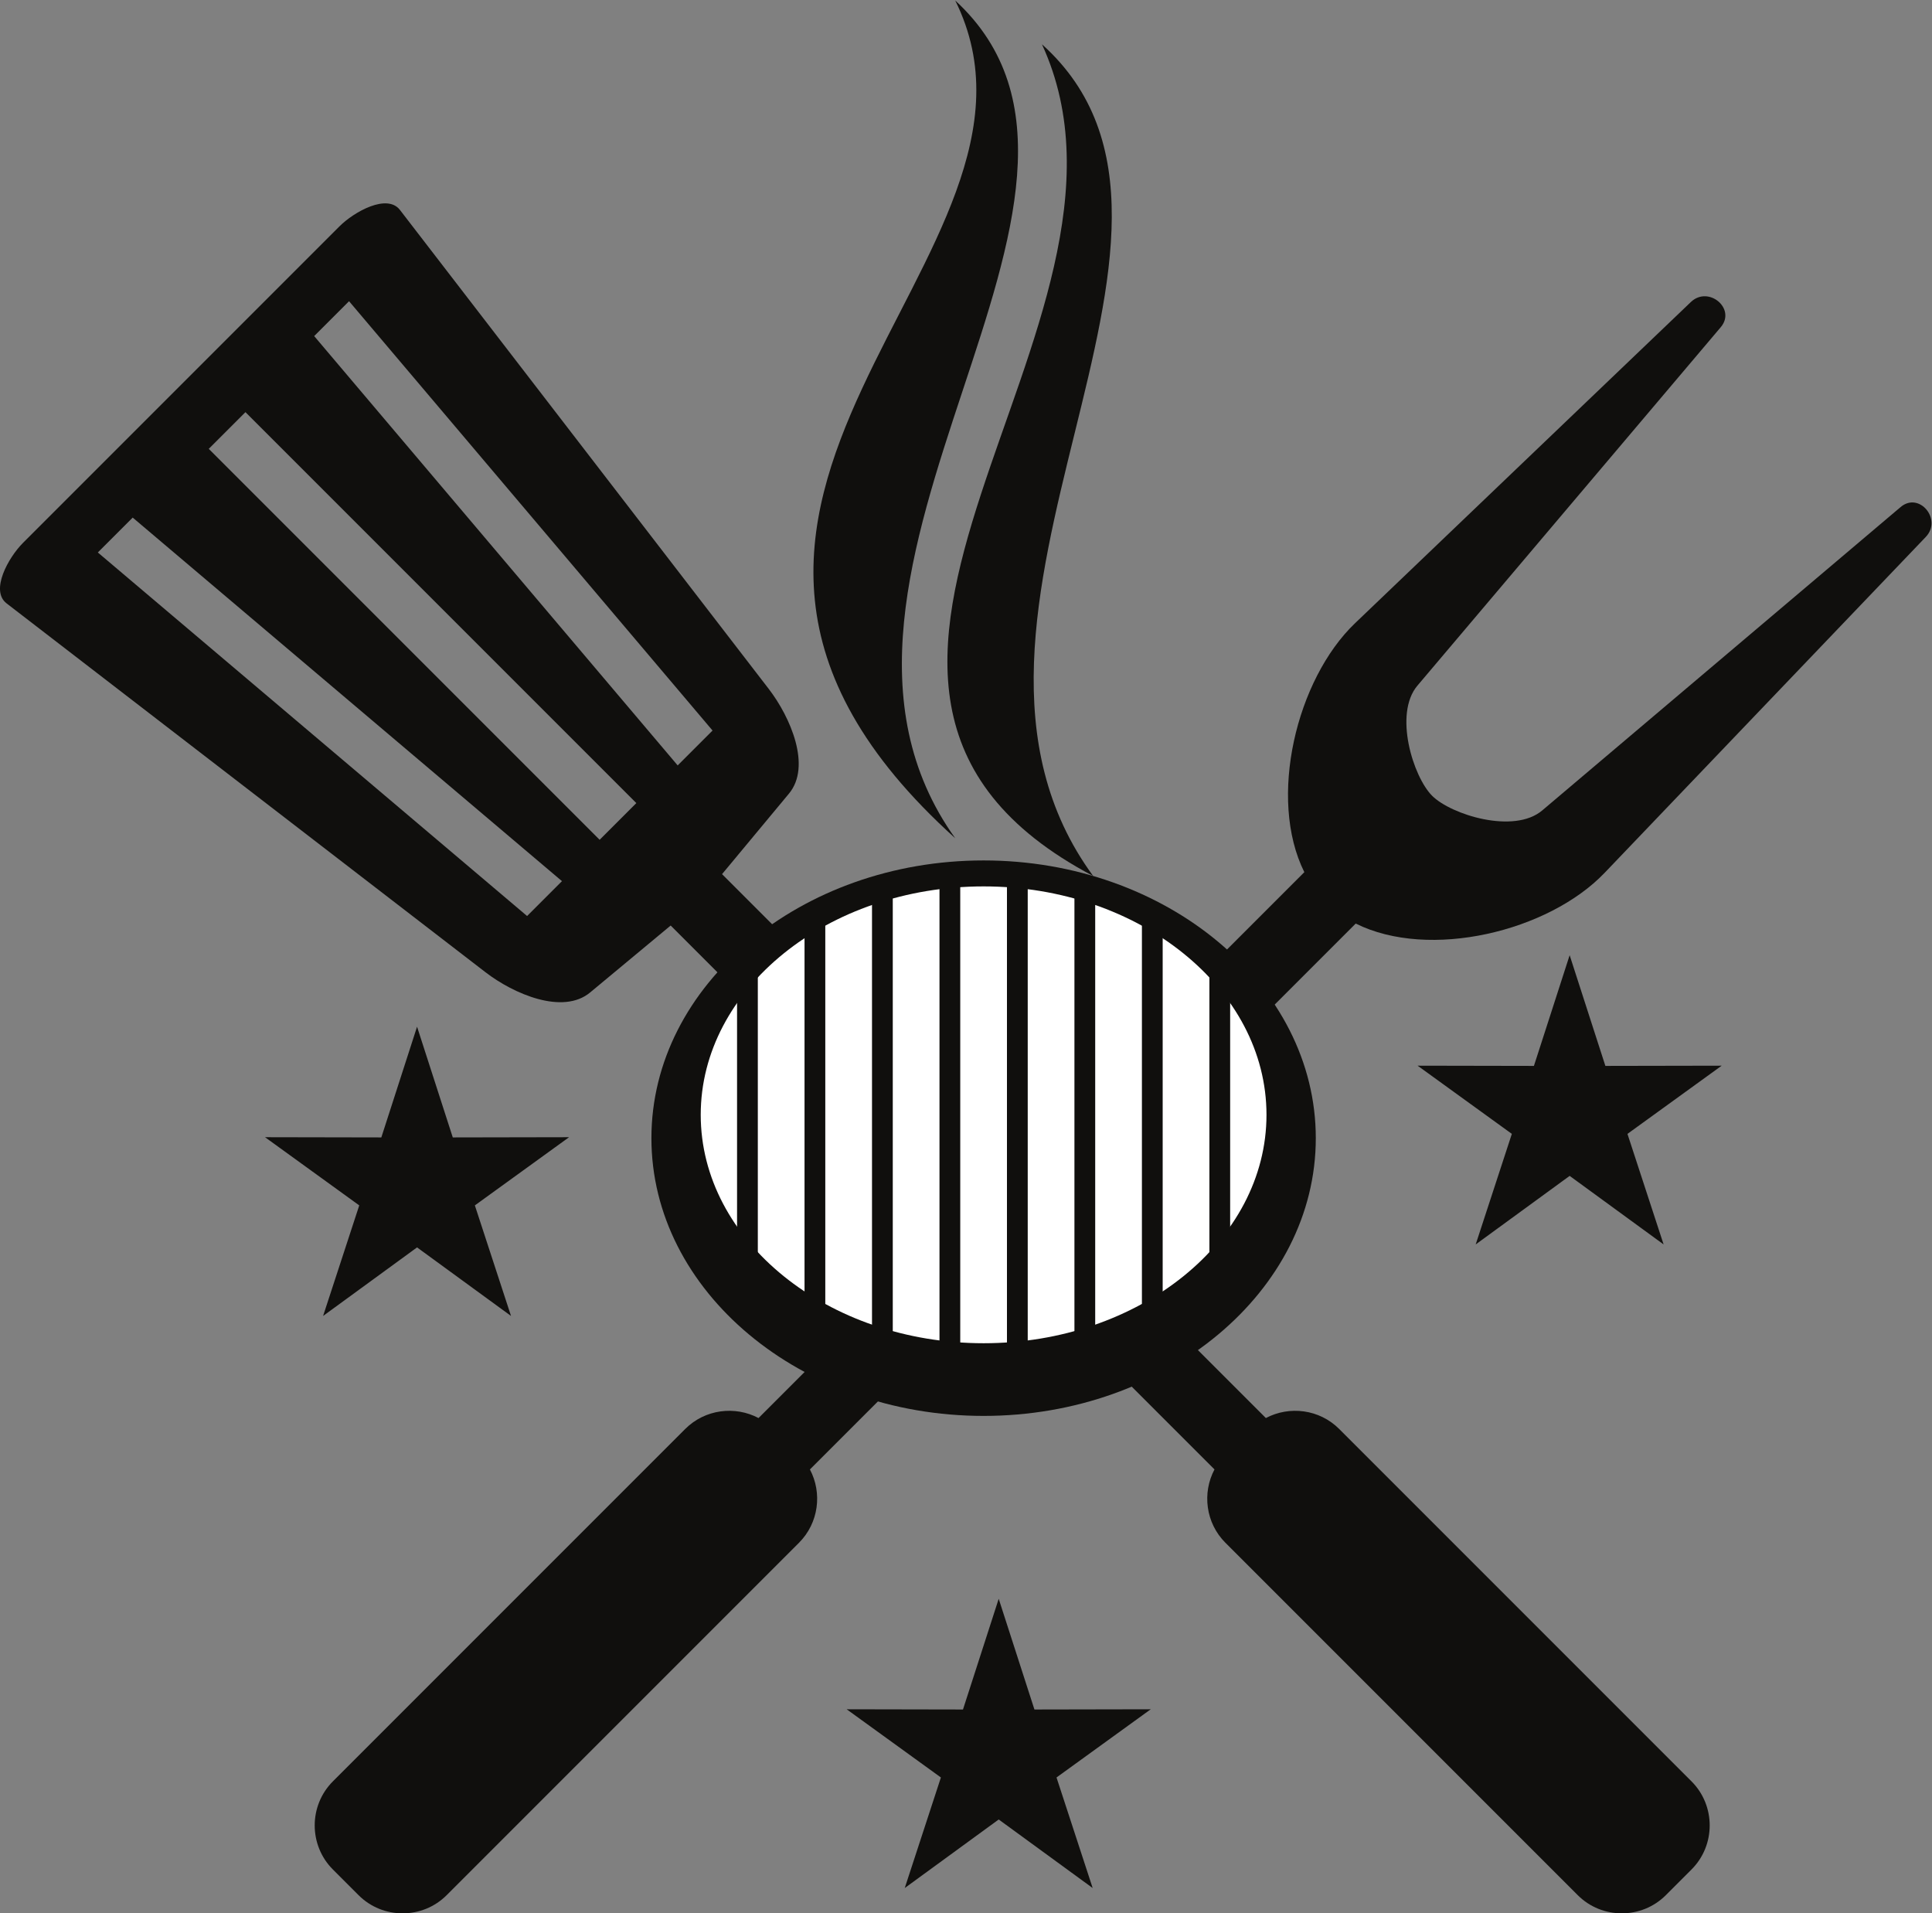 <?xml version="1.0" encoding="UTF-8" standalone="no"?>
<svg
   xmlns:dc="http://purl.org/dc/elements/1.1/"
   xmlns:cc="http://creativecommons.org/ns#"
   xmlns:rdf="http://www.w3.org/1999/02/22-rdf-syntax-ns#"
   xmlns:svg="http://www.w3.org/2000/svg"
   xmlns="http://www.w3.org/2000/svg"
   xmlns:sodipodi="http://sodipodi.sourceforge.net/DTD/sodipodi-0.dtd"
   xmlns:inkscape="http://www.inkscape.org/namespaces/inkscape"
   version="1.1"
   id="svg2"
   xml:space="preserve"
   width="883.653"
   height="874.973"
   viewBox="0 0 883.653 874.973"
   sodipodi:docname="406632217-vector.eps"><rect x="0" y="0" width="883.653" height="874.973" fill="#808080" stroke="none"/><defs
     id="defs6" /><sodipodi:namedview
     pagecolor="#ffffff"
     bordercolor="#666666"
     borderopacity="1"
     objecttolerance="10"
     gridtolerance="10"
     guidetolerance="10"
     inkscape:pageopacity="0"
     inkscape:pageshadow="2"
     inkscape:window-width="640"
     inkscape:window-height="480"
     id="namedview4" /><g
     id="g10"
     inkscape:groupmode="layer"
     inkscape:label="ink_ext_XXXXXX"
     transform="matrix(1.333,0,0,-1.333,0,874.973)"><g
       id="g12"
       transform="scale(0.1)"><path
         d="m 3374.92,1706.48 c 627.79,0 1139.82,428.02 1139.82,952.81 0,524.79 -512.03,952.81 -1139.82,952.81 -627.78,0 -1139.8,-428.02 -1139.8,-952.81 0,-524.79 512.02,-952.81 1139.8,-952.81"
         style="fill:#100f0d;fill-opacity:1;fill-rule:evenodd;stroke:none"
         id="path14" /><path
         d="m 3277.56,6562.25 c 721.86,-664.53 -657.08,-1956.49 0,-2874.01 -1286.4,1160.4 434.97,1996.96 0,2874.01"
         style="fill:#100f0d;fill-opacity:1;fill-rule:evenodd;stroke:none"
         id="path16" /><path
         d="M 3575.12,6412 C 4296.98,5763.67 3093.87,4453.83 3750.96,3558.67 2511.89,4211.17 4021.01,5445.65 3575.12,6412"
         style="fill:#100f0d;fill-opacity:1;fill-rule:evenodd;stroke:none"
         id="path18" /><path
         d="M 4475.4,3571.88 2602.67,1699.15 c -80.78,42.8 -183.77,30.32 -251.57,-37.48 L 1142.15,452.719 c -83.11,-83.11 -83.11,-219.117 0,-302.231 l 88.16,-88.156 c 83.11,-83.113 219.12,-83.113 302.23,0 L 2741.49,1271.29 c 67.81,67.79 80.3,170.79 37.48,251.56 L 4651.7,3395.58 c 252.84,-125.95 661.52,-27.31 854.01,173.96 l 1101.91,1152.29 c 57.57,60.2 -22.68,156.44 -86.27,102.61 L 5291.63,3783.63 c -96.98,-82.08 -312.7,-14.72 -377.8,50.37 -65.1,65.1 -132.45,280.82 -50.37,377.81 l 1040.8,1229.71 c 53.84,63.6 -42.41,143.84 -102.61,86.28 L 4649.37,4425.89 C 4448.1,4233.4 4349.46,3824.72 4475.4,3571.88"
         style="fill:#100f0d;fill-opacity:1;fill-rule:evenodd;stroke:none"
         id="path20" /><path
         d="M 1197.64,5530.64 1078.01,5411 2325.24,3938.1 2444.88,4057.74 Z M 716.27,5024.09 2057.45,3682.91 2183.38,3808.84 842.203,5150.02 716.27,5024.09 Z M 335.664,4668.66 1808.56,3421.42 1928.2,3541.06 455.305,4788.3 335.664,4668.66 Z M 2477.49,3565.11 4343.43,1699.17 c 80.77,42.8 183.76,30.32 251.56,-37.48 L 5803.94,452.742 c 83.11,-83.113 83.11,-219.121 0,-302.23 l -88.16,-88.16 c -83.11,-83.113 -219.12,-83.113 -302.24,0 L 4204.6,1271.3 c -67.8,67.8 -80.29,170.8 -37.48,251.57 L 2301.18,3388.8 2024.85,3159.17 c -93.7,-77.87 -262.37,-5.09 -358.91,69.26 L 22.523,4494.05 c -56.879,43.81 5.902,157.02 56.668,207.78 l 542.629,542.64 542.63,542.63 c 50.77,50.77 163.98,113.54 207.79,56.67 L 2637.86,4200.35 c 74.35,-96.54 147.13,-265.21 69.26,-358.91 l -229.63,-276.33 v 0"
         style="fill:#100f0d;fill-opacity:1;fill-rule:evenodd;stroke:none"
         id="path22" /><path
         d="m 3374.92,1955.82 c 534.6,0 970.63,352.01 970.63,783.61 0,431.6 -436.03,783.62 -970.63,783.62 -534.59,0 -970.61,-352.02 -970.61,-783.62 0,-431.6 436.02,-783.61 970.61,-783.61"
         style="fill:#ffffff;fill-opacity:1;fill-rule:evenodd;stroke:none"
         id="path24" /><path
         d="m 2528.97,2205.15 h 71.24 v 1068.57 h -71.24 V 2205.15"
         style="fill:#100f0d;fill-opacity:1;fill-rule:evenodd;stroke:none"
         id="path26" /><path
         d="m 2760.5,2062.67 h 71.23 V 3416.2 H 2760.5 V 2062.67"
         style="fill:#100f0d;fill-opacity:1;fill-rule:evenodd;stroke:none"
         id="path28" /><path
         d="m 2992.02,1946.91 h 71.24 v 1585.05 h -71.24 V 1946.91"
         style="fill:#100f0d;fill-opacity:1;fill-rule:evenodd;stroke:none"
         id="path30" /><path
         d="m 3223.54,1929.1 h 71.24 v 1620.66 h -71.24 V 1929.1"
         style="fill:#100f0d;fill-opacity:1;fill-rule:evenodd;stroke:none"
         id="path32" /><path
         d="m 3455.07,1938.01 h 71.24 v 1602.85 h -71.24 V 1938.01"
         style="fill:#100f0d;fill-opacity:1;fill-rule:evenodd;stroke:none"
         id="path34" /><path
         d="m 3686.59,1946.91 h 71.24 v 1585.05 h -71.24 V 1946.91"
         style="fill:#100f0d;fill-opacity:1;fill-rule:evenodd;stroke:none"
         id="path36" /><path
         d="m 3918.12,2035.96 h 71.24 v 1406.95 h -71.24 V 2035.96"
         style="fill:#100f0d;fill-opacity:1;fill-rule:evenodd;stroke:none"
         id="path38" /><path
         d="m 4149.64,2214.05 h 71.24 v 1050.76 h -71.24 V 2214.05"
         style="fill:#100f0d;fill-opacity:1;fill-rule:evenodd;stroke:none"
         id="path40" /><path
         d="m 1431,3041.66 122.58,-379.78 399.06,0.77 -323.3,-233.94 124.06,-379.27 -322.4,235.17 -322.39,-235.17 124.05,379.27 -323.301,233.94 399.061,-0.77 122.58,379.78"
         style="fill:#100f0d;fill-opacity:1;fill-rule:evenodd;stroke:none"
         id="path42" /><path
         d="m 3426.77,1079.07 122.58,-379.769 399.06,0.769 -323.3,-233.949 124.05,-379.269 -322.39,235.16 -322.4,-235.16 124.05,379.269 -323.3,233.949 399.06,-0.769 122.59,379.769"
         style="fill:#100f0d;fill-opacity:1;fill-rule:evenodd;stroke:none"
         id="path44" /><path
         d="m 5385.78,3287 122.58,-379.77 399.06,0.76 -323.3,-233.95 124.05,-379.26 -322.39,235.16 -322.4,-235.16 124.05,379.26 -323.3,233.95 399.06,-0.76 122.59,379.77"
         style="fill:#100f0d;fill-opacity:1;fill-rule:evenodd;stroke:none"
         id="path46" /></g></g></svg>
